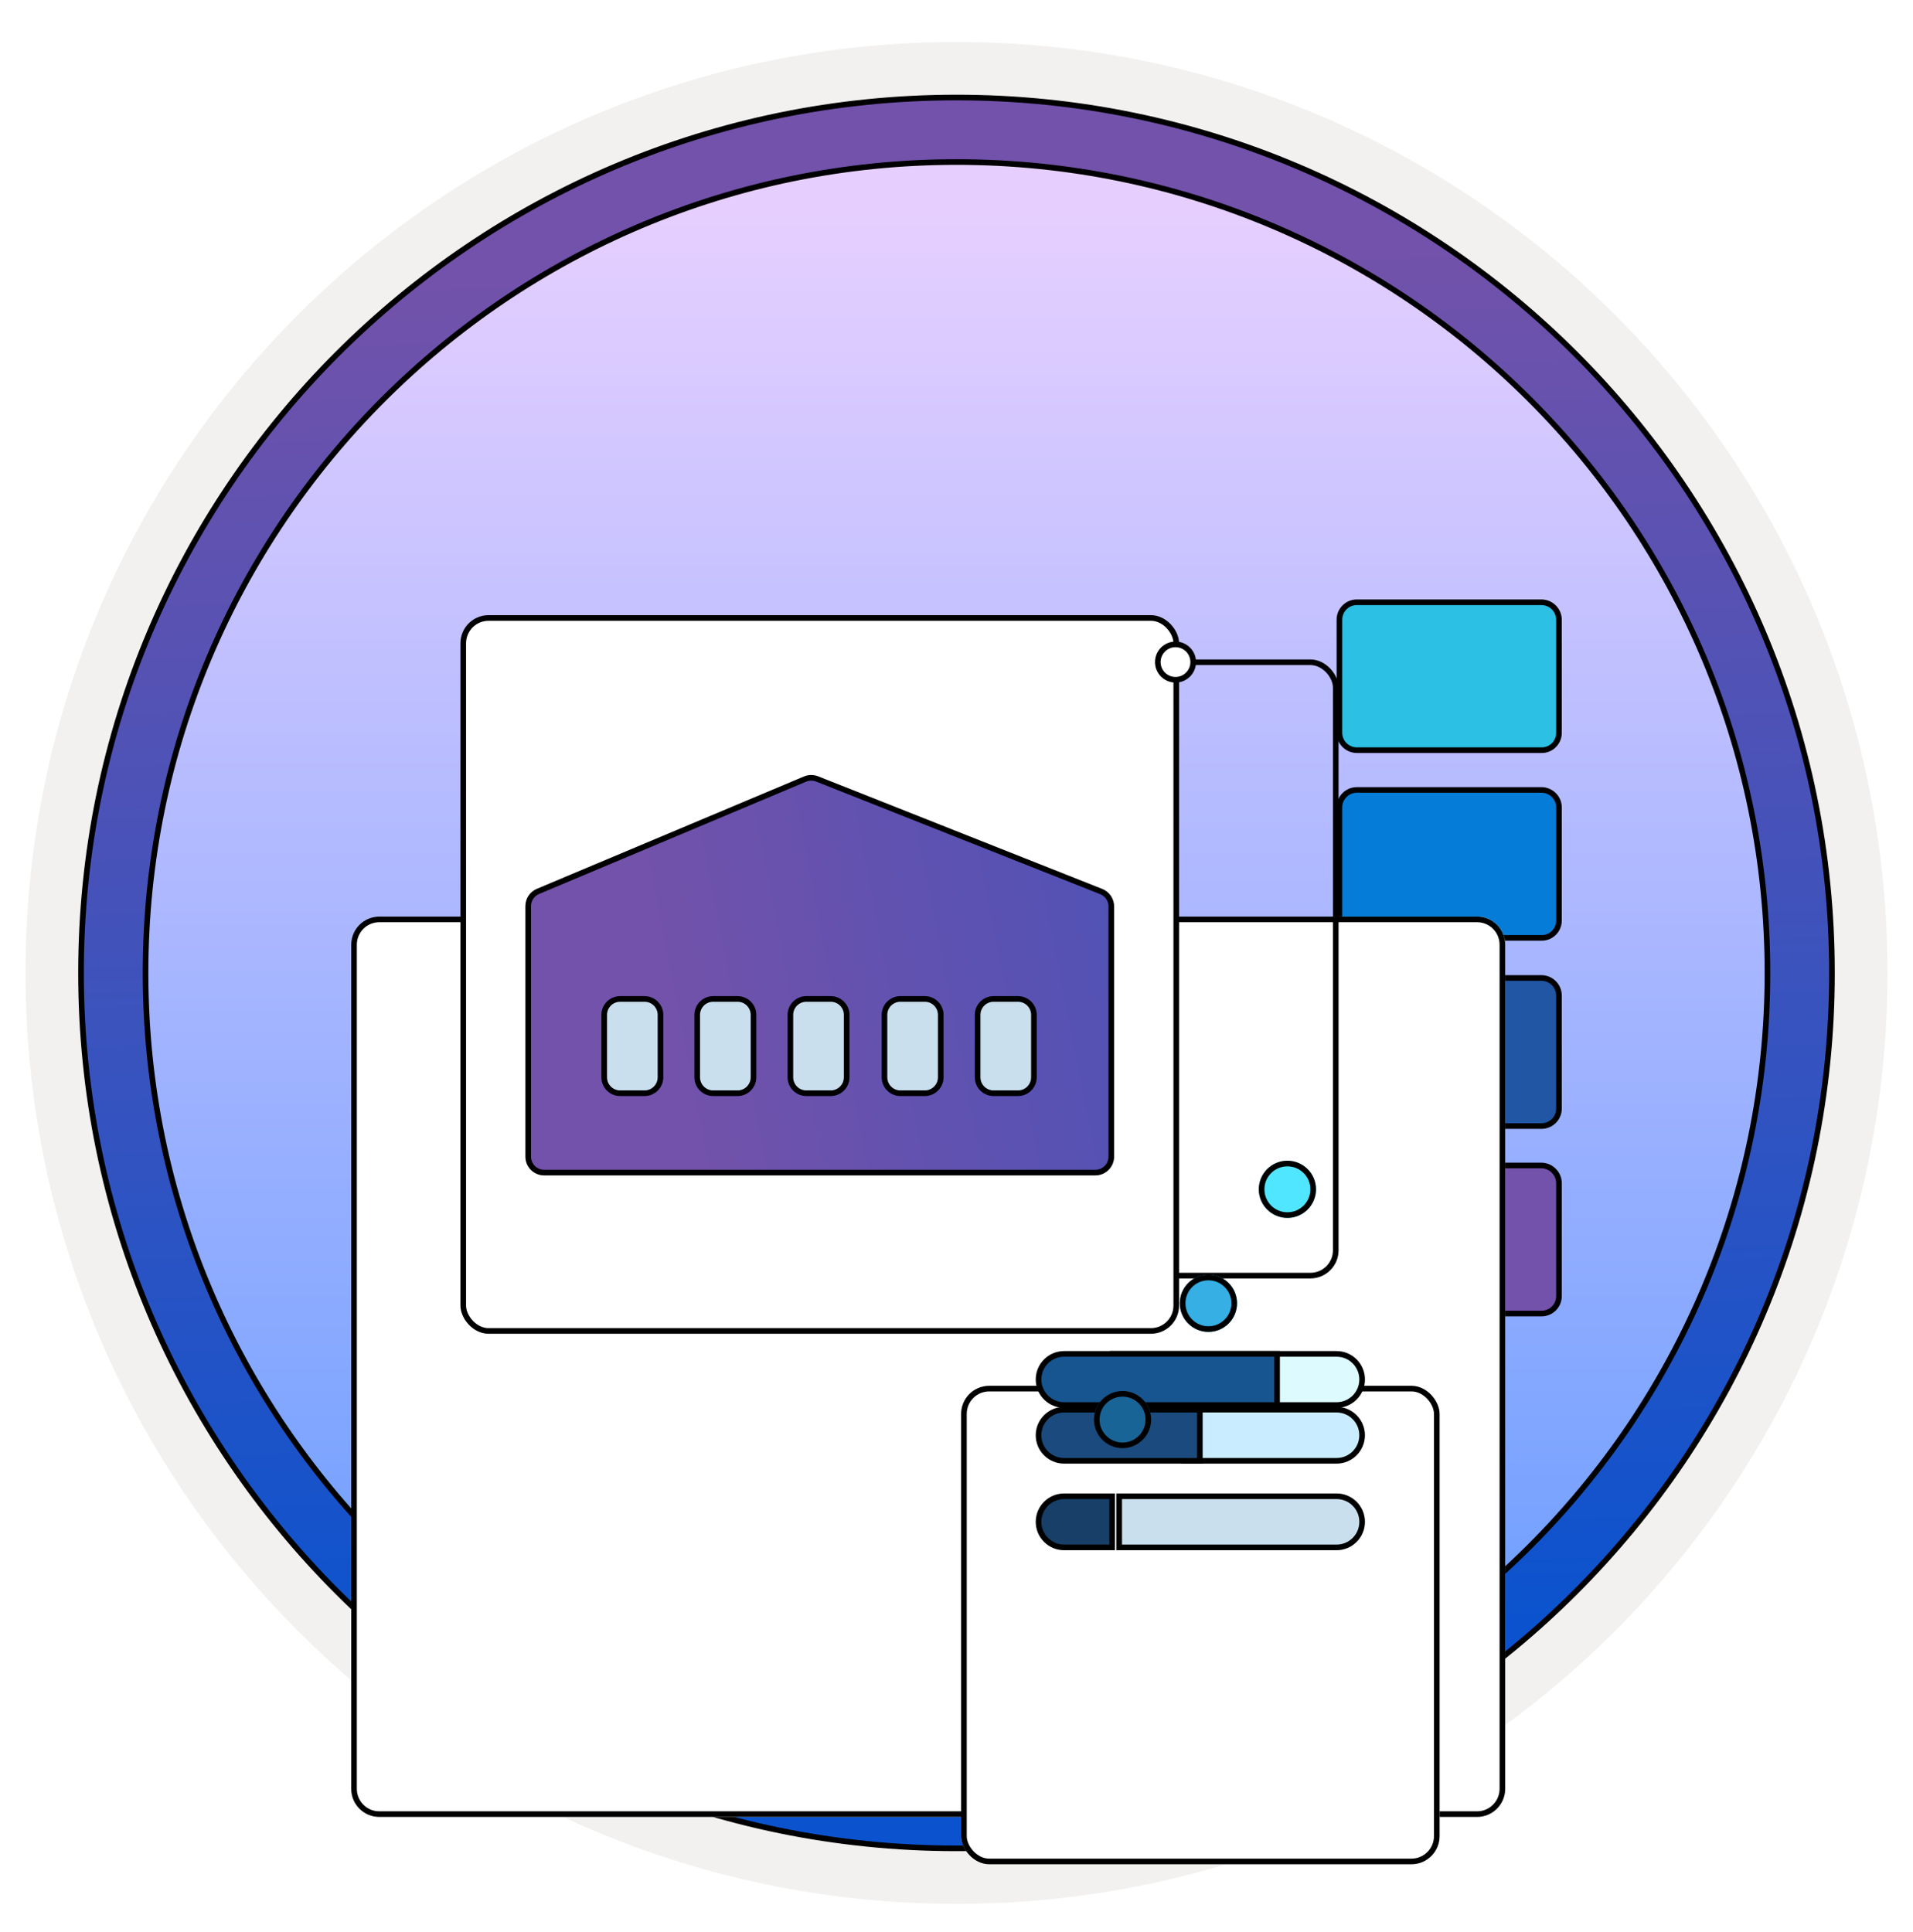 <svg width="102" height="103" viewBox="0 0 102 103" fill="none" xmlns="http://www.w3.org/2000/svg">
<g clip-path="url(#clip0_2228_1835)">
<path d="M51 98.69C25.15 98.69 4.19 77.74 4.19 51.88C4.19 26.02 25.15 5.07 51 5.07C76.85 5.07 97.81 26.03 97.81 51.88C97.81 77.73 76.85 98.69 51 98.69Z" fill="url(#paint0_linear_2228_1835)"/>
<path fill-rule="evenodd" clip-rule="evenodd" d="M96.9 51.88C96.9 77.23 76.35 97.78 51 97.78C25.65 97.78 5.1 77.23 5.1 51.88C5.1 26.53 25.65 5.98 51 5.98C76.35 5.98 96.9 26.53 96.9 51.88ZM51 2.24C78.42 2.24 100.64 24.46 100.64 51.88C100.64 79.3 78.41 101.52 51 101.52C23.58 101.52 1.36 79.29 1.36 51.88C1.36 24.46 23.58 2.24 51 2.24Z" fill="#F2F1F0"/>
<path d="M51 95.12C74.883 95.12 94.24 75.763 94.24 51.88C94.24 27.997 74.883 8.64 51 8.64C27.117 8.64 7.76 27.997 7.76 51.88C7.76 75.763 27.117 95.12 51 95.12ZM51 5.2C76.777 5.2 97.68 26.103 97.68 51.88C97.68 77.657 76.777 98.56 51 98.56C25.223 98.56 4.32 77.657 4.32 51.88C4.32 26.103 25.213 5.2 51 5.2Z" fill="url(#paint1_linear_2228_1835)" stroke="black" stroke-width="0.3"/>
<path d="M82.192 40.002V40.002H82.19H72.351C71.833 40.002 71.417 39.586 71.417 39.068V33.048C71.417 32.529 71.833 32.114 72.351 32.114H82.181C82.701 32.114 83.124 32.53 83.124 33.056V39.068C83.124 39.596 82.707 40.009 82.192 40.002Z" fill="#2BC0E4" stroke="black" stroke-width="0.3"/>
<path d="M72.351 52.148H82.181C82.7 52.148 83.124 52.563 83.124 53.098V59.11C83.124 59.628 82.708 60.044 82.19 60.044H72.351C71.833 60.044 71.417 59.628 71.417 59.11V53.081C71.417 52.563 71.833 52.148 72.351 52.148Z" fill="#2056A3" stroke="black" stroke-width="0.3"/>
<path d="M82.192 50.01V50.01H82.19H72.351C71.833 50.01 71.417 49.594 71.417 49.076V43.056C71.417 42.537 71.833 42.122 72.351 42.122H82.181C82.701 42.122 83.124 42.539 83.124 43.056V49.076C83.124 49.604 82.707 50.017 82.192 50.01Z" fill="#057DD8" stroke="black" stroke-width="0.3"/>
<path d="M72.351 62.147H82.181C82.699 62.147 83.124 62.579 83.124 63.089V69.11C83.124 69.628 82.708 70.043 82.19 70.043H72.351C71.833 70.043 71.417 69.628 71.417 69.11V63.081C71.417 62.562 71.833 62.147 72.351 62.147Z" fill="#7252AA" stroke="black" stroke-width="0.3"/>
<g filter="url(#filter0_ddddd_2228_1835)">
<path d="M18.726 29.375C18.726 28.547 19.398 27.875 20.226 27.875H78.757C79.585 27.875 80.257 28.547 80.257 29.375V74.385C80.257 75.213 79.585 75.885 78.757 75.885H20.226C19.398 75.885 18.726 75.213 18.726 74.385V29.375Z" fill="white"/>
<path d="M20.226 28.025H78.757C79.502 28.025 80.107 28.629 80.107 29.375V74.385C80.107 75.13 79.502 75.735 78.757 75.735H20.226C19.48 75.735 18.876 75.13 18.876 74.385V29.375C18.876 28.629 19.48 28.025 20.226 28.025Z" stroke="black" stroke-width="0.3"/>
</g>
<rect x="35.418" y="35.314" width="35.803" height="32.706" rx="1.35" stroke="black" stroke-width="0.3"/>
<rect x="24.7" y="32.952" width="38.017" height="38.017" rx="1.35" fill="white" stroke="black" stroke-width="0.3"/>
<path d="M58.404 62.526H29.014C28.544 62.526 28.164 62.146 28.164 61.676V48.315C28.164 47.973 28.369 47.664 28.684 47.532L42.925 41.542C43.13 41.456 43.361 41.454 43.568 41.535L58.717 47.54C59.041 47.669 59.254 47.982 59.254 48.33V61.676C59.254 62.146 58.873 62.526 58.404 62.526Z" fill="url(#paint2_linear_2228_1835)" stroke="black" stroke-width="0.3"/>
<path d="M34.367 58.294H33.066C32.597 58.294 32.216 57.913 32.216 57.444V54.117C32.216 53.647 32.597 53.267 33.066 53.267H34.367C34.836 53.267 35.217 53.647 35.217 54.117V57.444C35.217 57.913 34.836 58.294 34.367 58.294Z" fill="#C9DFEE" stroke="black" stroke-width="0.3"/>
<path d="M44.294 58.294H42.993C42.523 58.294 42.143 57.913 42.143 57.444V54.117C42.143 53.647 42.523 53.267 42.993 53.267H44.294C44.763 53.267 45.144 53.647 45.144 54.117V57.444C45.144 57.913 44.763 58.294 44.294 58.294Z" fill="#C9DFEE" stroke="black" stroke-width="0.3"/>
<path d="M39.326 58.294H38.025C37.556 58.294 37.175 57.913 37.175 57.444V54.117C37.175 53.647 37.556 53.267 38.025 53.267H39.326C39.796 53.267 40.176 53.647 40.176 54.117V57.444C40.176 57.913 39.796 58.294 39.326 58.294Z" fill="#C9DFEE" stroke="black" stroke-width="0.3"/>
<path d="M49.31 58.294H48.01C47.54 58.294 47.16 57.913 47.16 57.444V54.117C47.16 53.647 47.54 53.267 48.01 53.267H49.31C49.78 53.267 50.16 53.647 50.16 54.117V57.444C50.16 57.913 49.78 58.294 49.31 58.294Z" fill="#C9DFEE" stroke="black" stroke-width="0.3"/>
<path d="M54.278 58.294H52.977C52.508 58.294 52.127 57.913 52.127 57.444V54.117C52.127 53.647 52.508 53.267 52.977 53.267H54.278C54.747 53.267 55.128 53.647 55.128 54.117V57.444C55.128 57.913 54.747 58.294 54.278 58.294Z" fill="#C9DFEE" stroke="black" stroke-width="0.3"/>
<g filter="url(#filter1_ddddd_2228_1835)">
<rect x="51.246" y="52.895" width="25.513" height="25.513" rx="1.5" fill="white"/>
<rect x="51.396" y="53.045" width="25.213" height="25.213" rx="1.35" stroke="black" stroke-width="0.3"/>
</g>
<g filter="url(#filter2_ddddd_2228_1835)">
<path d="M71.266 60.864H59.327V58.137H71.266C72.019 58.137 72.629 58.748 72.629 59.501C72.629 60.254 72.019 60.864 71.266 60.864Z" fill="#DDFAFF" stroke="black" stroke-width="0.3"/>
<path d="M68.093 58.137V60.864H56.739C55.986 60.864 55.375 60.254 55.375 59.501C55.375 58.748 55.986 58.137 56.739 58.137H68.093Z" fill="#165590" stroke="black" stroke-width="0.3"/>
</g>
<g filter="url(#filter3_ddddd_2228_1835)">
<path d="M71.265 66.962H63.149V64.235H71.265C72.018 64.235 72.628 64.846 72.628 65.599C72.628 66.352 72.018 66.962 71.265 66.962Z" fill="#CAECFF" stroke="black" stroke-width="0.3"/>
<path d="M63.975 64.236V66.962L56.739 66.963C55.986 66.963 55.375 66.353 55.375 65.6C55.375 64.847 55.985 64.236 56.738 64.236L63.975 64.236Z" fill="#1B4B7E" stroke="black" stroke-width="0.3"/>
</g>
<g filter="url(#filter4_ddddd_2228_1835)">
<path d="M71.266 73.141H59.675V70.414H71.266C72.019 70.414 72.629 71.025 72.629 71.778C72.629 72.531 72.019 73.141 71.266 73.141Z" fill="#C9DFEE" stroke="black" stroke-width="0.3"/>
<path d="M59.301 73.141L56.739 73.141C55.986 73.141 55.375 72.531 55.375 71.778C55.375 71.025 55.986 70.414 56.739 70.414L59.301 70.414V73.141Z" fill="#173F68" stroke="black" stroke-width="0.3"/>
</g>
<g filter="url(#filter5_dddddi_2228_1835)">
<circle cx="64.12" cy="65.59" r="1.525" fill="#35AFE4"/>
<circle cx="64.12" cy="65.59" r="1.375" stroke="black" stroke-width="0.3"/>
</g>
<g filter="url(#filter6_dddddi_2228_1835)">
<circle cx="59.541" cy="71.792" r="1.525" fill="#196497"/>
<circle cx="59.541" cy="71.792" r="1.375" stroke="black" stroke-width="0.3"/>
</g>
<g filter="url(#filter7_dddddi_2228_1835)">
<circle cx="68.331" cy="59.513" r="1.525" fill="#50E6FF"/>
<circle cx="68.331" cy="59.513" r="1.375" stroke="black" stroke-width="0.3"/>
</g>
<circle cx="62.677" cy="35.304" r="0.944" fill="white" stroke="black" stroke-width="0.3"/>
</g>
<defs>
<filter id="filter0_ddddd_2228_1835" x="14.726" y="26.875" width="69.531" height="64.01" filterUnits="userSpaceOnUse" color-interpolation-filters="sRGB">
<feFlood flood-opacity="0" result="BackgroundImageFix"/>
<feColorMatrix in="SourceAlpha" type="matrix" values="0 0 0 0 0 0 0 0 0 0 0 0 0 0 0 0 0 0 127 0" result="hardAlpha"/>
<feOffset/>
<feColorMatrix type="matrix" values="0 0 0 0 0 0 0 0 0 0 0 0 0 0 0 0 0 0 0.1 0"/>
<feBlend mode="normal" in2="BackgroundImageFix" result="effect1_dropShadow_2228_1835"/>
<feColorMatrix in="SourceAlpha" type="matrix" values="0 0 0 0 0 0 0 0 0 0 0 0 0 0 0 0 0 0 127 0" result="hardAlpha"/>
<feOffset dy="1"/>
<feGaussianBlur stdDeviation="1"/>
<feColorMatrix type="matrix" values="0 0 0 0 0 0 0 0 0 0 0 0 0 0 0 0 0 0 0.1 0"/>
<feBlend mode="normal" in2="effect1_dropShadow_2228_1835" result="effect2_dropShadow_2228_1835"/>
<feColorMatrix in="SourceAlpha" type="matrix" values="0 0 0 0 0 0 0 0 0 0 0 0 0 0 0 0 0 0 127 0" result="hardAlpha"/>
<feOffset dy="3"/>
<feGaussianBlur stdDeviation="1.5"/>
<feColorMatrix type="matrix" values="0 0 0 0 0 0 0 0 0 0 0 0 0 0 0 0 0 0 0.09 0"/>
<feBlend mode="normal" in2="effect2_dropShadow_2228_1835" result="effect3_dropShadow_2228_1835"/>
<feColorMatrix in="SourceAlpha" type="matrix" values="0 0 0 0 0 0 0 0 0 0 0 0 0 0 0 0 0 0 127 0" result="hardAlpha"/>
<feOffset dy="6"/>
<feGaussianBlur stdDeviation="2"/>
<feColorMatrix type="matrix" values="0 0 0 0 0 0 0 0 0 0 0 0 0 0 0 0 0 0 0.05 0"/>
<feBlend mode="normal" in2="effect3_dropShadow_2228_1835" result="effect4_dropShadow_2228_1835"/>
<feColorMatrix in="SourceAlpha" type="matrix" values="0 0 0 0 0 0 0 0 0 0 0 0 0 0 0 0 0 0 127 0" result="hardAlpha"/>
<feOffset dy="11"/>
<feGaussianBlur stdDeviation="2"/>
<feColorMatrix type="matrix" values="0 0 0 0 0 0 0 0 0 0 0 0 0 0 0 0 0 0 0.01 0"/>
<feBlend mode="normal" in2="effect4_dropShadow_2228_1835" result="effect5_dropShadow_2228_1835"/>
<feBlend mode="normal" in="SourceGraphic" in2="effect5_dropShadow_2228_1835" result="shape"/>
</filter>
<filter id="filter1_ddddd_2228_1835" x="47.246" y="51.895" width="33.513" height="41.513" filterUnits="userSpaceOnUse" color-interpolation-filters="sRGB">
<feFlood flood-opacity="0" result="BackgroundImageFix"/>
<feColorMatrix in="SourceAlpha" type="matrix" values="0 0 0 0 0 0 0 0 0 0 0 0 0 0 0 0 0 0 127 0" result="hardAlpha"/>
<feOffset/>
<feColorMatrix type="matrix" values="0 0 0 0 0 0 0 0 0 0 0 0 0 0 0 0 0 0 0.1 0"/>
<feBlend mode="normal" in2="BackgroundImageFix" result="effect1_dropShadow_2228_1835"/>
<feColorMatrix in="SourceAlpha" type="matrix" values="0 0 0 0 0 0 0 0 0 0 0 0 0 0 0 0 0 0 127 0" result="hardAlpha"/>
<feOffset dy="1"/>
<feGaussianBlur stdDeviation="1"/>
<feColorMatrix type="matrix" values="0 0 0 0 0 0 0 0 0 0 0 0 0 0 0 0 0 0 0.1 0"/>
<feBlend mode="normal" in2="effect1_dropShadow_2228_1835" result="effect2_dropShadow_2228_1835"/>
<feColorMatrix in="SourceAlpha" type="matrix" values="0 0 0 0 0 0 0 0 0 0 0 0 0 0 0 0 0 0 127 0" result="hardAlpha"/>
<feOffset dy="3"/>
<feGaussianBlur stdDeviation="1.5"/>
<feColorMatrix type="matrix" values="0 0 0 0 0 0 0 0 0 0 0 0 0 0 0 0 0 0 0.09 0"/>
<feBlend mode="normal" in2="effect2_dropShadow_2228_1835" result="effect3_dropShadow_2228_1835"/>
<feColorMatrix in="SourceAlpha" type="matrix" values="0 0 0 0 0 0 0 0 0 0 0 0 0 0 0 0 0 0 127 0" result="hardAlpha"/>
<feOffset dy="6"/>
<feGaussianBlur stdDeviation="2"/>
<feColorMatrix type="matrix" values="0 0 0 0 0 0 0 0 0 0 0 0 0 0 0 0 0 0 0.05 0"/>
<feBlend mode="normal" in2="effect3_dropShadow_2228_1835" result="effect4_dropShadow_2228_1835"/>
<feColorMatrix in="SourceAlpha" type="matrix" values="0 0 0 0 0 0 0 0 0 0 0 0 0 0 0 0 0 0 127 0" result="hardAlpha"/>
<feOffset dy="11"/>
<feGaussianBlur stdDeviation="2"/>
<feColorMatrix type="matrix" values="0 0 0 0 0 0 0 0 0 0 0 0 0 0 0 0 0 0 0.01 0"/>
<feBlend mode="normal" in2="effect4_dropShadow_2228_1835" result="effect5_dropShadow_2228_1835"/>
<feBlend mode="normal" in="SourceGraphic" in2="effect5_dropShadow_2228_1835" result="shape"/>
</filter>
<filter id="filter2_ddddd_2228_1835" x="52.102" y="56.425" width="23.801" height="15.521" filterUnits="userSpaceOnUse" color-interpolation-filters="sRGB">
<feFlood flood-opacity="0" result="BackgroundImageFix"/>
<feColorMatrix in="SourceAlpha" type="matrix" values="0 0 0 0 0 0 0 0 0 0 0 0 0 0 0 0 0 0 127 0" result="hardAlpha"/>
<feOffset/>
<feColorMatrix type="matrix" values="0 0 0 0 0 0 0 0 0 0 0 0 0 0 0 0 0 0 0.1 0"/>
<feBlend mode="normal" in2="BackgroundImageFix" result="effect1_dropShadow_2228_1835"/>
<feColorMatrix in="SourceAlpha" type="matrix" values="0 0 0 0 0 0 0 0 0 0 0 0 0 0 0 0 0 0 127 0" result="hardAlpha"/>
<feOffset/>
<feGaussianBlur stdDeviation="0.781"/>
<feColorMatrix type="matrix" values="0 0 0 0 0 0 0 0 0 0 0 0 0 0 0 0 0 0 0.1 0"/>
<feBlend mode="normal" in2="effect1_dropShadow_2228_1835" result="effect2_dropShadow_2228_1835"/>
<feColorMatrix in="SourceAlpha" type="matrix" values="0 0 0 0 0 0 0 0 0 0 0 0 0 0 0 0 0 0 127 0" result="hardAlpha"/>
<feOffset dy="1.562"/>
<feGaussianBlur stdDeviation="0.781"/>
<feColorMatrix type="matrix" values="0 0 0 0 0 0 0 0 0 0 0 0 0 0 0 0 0 0 0.09 0"/>
<feBlend mode="normal" in2="effect2_dropShadow_2228_1835" result="effect3_dropShadow_2228_1835"/>
<feColorMatrix in="SourceAlpha" type="matrix" values="0 0 0 0 0 0 0 0 0 0 0 0 0 0 0 0 0 0 127 0" result="hardAlpha"/>
<feOffset dy="4.685"/>
<feGaussianBlur stdDeviation="1.562"/>
<feColorMatrix type="matrix" values="0 0 0 0 0 0 0 0 0 0 0 0 0 0 0 0 0 0 0.05 0"/>
<feBlend mode="normal" in2="effect3_dropShadow_2228_1835" result="effect4_dropShadow_2228_1835"/>
<feColorMatrix in="SourceAlpha" type="matrix" values="0 0 0 0 0 0 0 0 0 0 0 0 0 0 0 0 0 0 127 0" result="hardAlpha"/>
<feOffset dy="7.809"/>
<feGaussianBlur stdDeviation="1.562"/>
<feColorMatrix type="matrix" values="0 0 0 0 0 0 0 0 0 0 0 0 0 0 0 0 0 0 0.01 0"/>
<feBlend mode="normal" in2="effect4_dropShadow_2228_1835" result="effect5_dropShadow_2228_1835"/>
<feBlend mode="normal" in="SourceGraphic" in2="effect5_dropShadow_2228_1835" result="shape"/>
</filter>
<filter id="filter3_ddddd_2228_1835" x="53.663" y="62.524" width="20.677" height="12.399" filterUnits="userSpaceOnUse" color-interpolation-filters="sRGB">
<feFlood flood-opacity="0" result="BackgroundImageFix"/>
<feColorMatrix in="SourceAlpha" type="matrix" values="0 0 0 0 0 0 0 0 0 0 0 0 0 0 0 0 0 0 127 0" result="hardAlpha"/>
<feOffset/>
<feColorMatrix type="matrix" values="0 0 0 0 0 0 0 0 0 0 0 0 0 0 0 0 0 0 0.1 0"/>
<feBlend mode="normal" in2="BackgroundImageFix" result="effect1_dropShadow_2228_1835"/>
<feColorMatrix in="SourceAlpha" type="matrix" values="0 0 0 0 0 0 0 0 0 0 0 0 0 0 0 0 0 0 127 0" result="hardAlpha"/>
<feOffset/>
<feGaussianBlur stdDeviation="0.781"/>
<feColorMatrix type="matrix" values="0 0 0 0 0 0 0 0 0 0 0 0 0 0 0 0 0 0 0.1 0"/>
<feBlend mode="normal" in2="effect1_dropShadow_2228_1835" result="effect2_dropShadow_2228_1835"/>
<feColorMatrix in="SourceAlpha" type="matrix" values="0 0 0 0 0 0 0 0 0 0 0 0 0 0 0 0 0 0 127 0" result="hardAlpha"/>
<feOffset dy="1.562"/>
<feGaussianBlur stdDeviation="0.781"/>
<feColorMatrix type="matrix" values="0 0 0 0 0 0 0 0 0 0 0 0 0 0 0 0 0 0 0.09 0"/>
<feBlend mode="normal" in2="effect2_dropShadow_2228_1835" result="effect3_dropShadow_2228_1835"/>
<feColorMatrix in="SourceAlpha" type="matrix" values="0 0 0 0 0 0 0 0 0 0 0 0 0 0 0 0 0 0 127 0" result="hardAlpha"/>
<feOffset dy="3.124"/>
<feGaussianBlur stdDeviation="0.781"/>
<feColorMatrix type="matrix" values="0 0 0 0 0 0 0 0 0 0 0 0 0 0 0 0 0 0 0.05 0"/>
<feBlend mode="normal" in2="effect3_dropShadow_2228_1835" result="effect4_dropShadow_2228_1835"/>
<feColorMatrix in="SourceAlpha" type="matrix" values="0 0 0 0 0 0 0 0 0 0 0 0 0 0 0 0 0 0 127 0" result="hardAlpha"/>
<feOffset dy="6.247"/>
<feGaussianBlur stdDeviation="0.781"/>
<feColorMatrix type="matrix" values="0 0 0 0 0 0 0 0 0 0 0 0 0 0 0 0 0 0 0.01 0"/>
<feBlend mode="normal" in2="effect4_dropShadow_2228_1835" result="effect5_dropShadow_2228_1835"/>
<feBlend mode="normal" in="SourceGraphic" in2="effect5_dropShadow_2228_1835" result="shape"/>
</filter>
<filter id="filter4_ddddd_2228_1835" x="53.663" y="70.264" width="20.678" height="9.274" filterUnits="userSpaceOnUse" color-interpolation-filters="sRGB">
<feFlood flood-opacity="0" result="BackgroundImageFix"/>
<feColorMatrix in="SourceAlpha" type="matrix" values="0 0 0 0 0 0 0 0 0 0 0 0 0 0 0 0 0 0 127 0" result="hardAlpha"/>
<feOffset/>
<feColorMatrix type="matrix" values="0 0 0 0 0 0 0 0 0 0 0 0 0 0 0 0 0 0 0.1 0"/>
<feBlend mode="normal" in2="BackgroundImageFix" result="effect1_dropShadow_2228_1835"/>
<feColorMatrix in="SourceAlpha" type="matrix" values="0 0 0 0 0 0 0 0 0 0 0 0 0 0 0 0 0 0 127 0" result="hardAlpha"/>
<feOffset/>
<feColorMatrix type="matrix" values="0 0 0 0 0 0 0 0 0 0 0 0 0 0 0 0 0 0 0.1 0"/>
<feBlend mode="normal" in2="effect1_dropShadow_2228_1835" result="effect2_dropShadow_2228_1835"/>
<feColorMatrix in="SourceAlpha" type="matrix" values="0 0 0 0 0 0 0 0 0 0 0 0 0 0 0 0 0 0 127 0" result="hardAlpha"/>
<feOffset dy="1.562"/>
<feGaussianBlur stdDeviation="0.781"/>
<feColorMatrix type="matrix" values="0 0 0 0 0 0 0 0 0 0 0 0 0 0 0 0 0 0 0.09 0"/>
<feBlend mode="normal" in2="effect2_dropShadow_2228_1835" result="effect3_dropShadow_2228_1835"/>
<feColorMatrix in="SourceAlpha" type="matrix" values="0 0 0 0 0 0 0 0 0 0 0 0 0 0 0 0 0 0 127 0" result="hardAlpha"/>
<feOffset dy="3.124"/>
<feGaussianBlur stdDeviation="0.781"/>
<feColorMatrix type="matrix" values="0 0 0 0 0 0 0 0 0 0 0 0 0 0 0 0 0 0 0.05 0"/>
<feBlend mode="normal" in2="effect3_dropShadow_2228_1835" result="effect4_dropShadow_2228_1835"/>
<feColorMatrix in="SourceAlpha" type="matrix" values="0 0 0 0 0 0 0 0 0 0 0 0 0 0 0 0 0 0 127 0" result="hardAlpha"/>
<feOffset dy="4.685"/>
<feGaussianBlur stdDeviation="0.781"/>
<feColorMatrix type="matrix" values="0 0 0 0 0 0 0 0 0 0 0 0 0 0 0 0 0 0 0.01 0"/>
<feBlend mode="normal" in2="effect4_dropShadow_2228_1835" result="effect5_dropShadow_2228_1835"/>
<feBlend mode="normal" in="SourceGraphic" in2="effect5_dropShadow_2228_1835" result="shape"/>
</filter>
<filter id="filter5_dddddi_2228_1835" x="61.032" y="62.503" width="6.174" height="7.736" filterUnits="userSpaceOnUse" color-interpolation-filters="sRGB">
<feFlood flood-opacity="0" result="BackgroundImageFix"/>
<feColorMatrix in="SourceAlpha" type="matrix" values="0 0 0 0 0 0 0 0 0 0 0 0 0 0 0 0 0 0 127 0" result="hardAlpha"/>
<feOffset/>
<feColorMatrix type="matrix" values="0 0 0 0 0 0 0 0 0 0 0 0 0 0 0 0 0 0 0.1 0"/>
<feBlend mode="normal" in2="BackgroundImageFix" result="effect1_dropShadow_2228_1835"/>
<feColorMatrix in="SourceAlpha" type="matrix" values="0 0 0 0 0 0 0 0 0 0 0 0 0 0 0 0 0 0 127 0" result="hardAlpha"/>
<feOffset/>
<feColorMatrix type="matrix" values="0 0 0 0 0 0 0 0 0 0 0 0 0 0 0 0 0 0 0.1 0"/>
<feBlend mode="normal" in2="effect1_dropShadow_2228_1835" result="effect2_dropShadow_2228_1835"/>
<feColorMatrix in="SourceAlpha" type="matrix" values="0 0 0 0 0 0 0 0 0 0 0 0 0 0 0 0 0 0 127 0" result="hardAlpha"/>
<feOffset/>
<feGaussianBlur stdDeviation="0.781"/>
<feColorMatrix type="matrix" values="0 0 0 0 0 0 0 0 0 0 0 0 0 0 0 0 0 0 0.09 0"/>
<feBlend mode="normal" in2="effect2_dropShadow_2228_1835" result="effect3_dropShadow_2228_1835"/>
<feColorMatrix in="SourceAlpha" type="matrix" values="0 0 0 0 0 0 0 0 0 0 0 0 0 0 0 0 0 0 127 0" result="hardAlpha"/>
<feOffset dy="1.562"/>
<feGaussianBlur stdDeviation="0.781"/>
<feColorMatrix type="matrix" values="0 0 0 0 0 0 0 0 0 0 0 0 0 0 0 0 0 0 0.05 0"/>
<feBlend mode="normal" in2="effect3_dropShadow_2228_1835" result="effect4_dropShadow_2228_1835"/>
<feColorMatrix in="SourceAlpha" type="matrix" values="0 0 0 0 0 0 0 0 0 0 0 0 0 0 0 0 0 0 127 0" result="hardAlpha"/>
<feOffset dy="1.562"/>
<feGaussianBlur stdDeviation="0.781"/>
<feColorMatrix type="matrix" values="0 0 0 0 0 0 0 0 0 0 0 0 0 0 0 0 0 0 0.01 0"/>
<feBlend mode="normal" in2="effect4_dropShadow_2228_1835" result="effect5_dropShadow_2228_1835"/>
<feBlend mode="normal" in="SourceGraphic" in2="effect5_dropShadow_2228_1835" result="shape"/>
<feColorMatrix in="SourceAlpha" type="matrix" values="0 0 0 0 0 0 0 0 0 0 0 0 0 0 0 0 0 0 127 0" result="hardAlpha"/>
<feOffset dx="0.312" dy="0.781"/>
<feGaussianBlur stdDeviation="0.39"/>
<feComposite in2="hardAlpha" operator="arithmetic" k2="-1" k3="1"/>
<feColorMatrix type="matrix" values="0 0 0 0 1 0 0 0 0 1 0 0 0 0 1 0 0 0 0.1 0"/>
<feBlend mode="normal" in2="shape" result="effect6_innerShadow_2228_1835"/>
</filter>
<filter id="filter6_dddddi_2228_1835" x="56.455" y="68.705" width="6.174" height="7.736" filterUnits="userSpaceOnUse" color-interpolation-filters="sRGB">
<feFlood flood-opacity="0" result="BackgroundImageFix"/>
<feColorMatrix in="SourceAlpha" type="matrix" values="0 0 0 0 0 0 0 0 0 0 0 0 0 0 0 0 0 0 127 0" result="hardAlpha"/>
<feOffset/>
<feColorMatrix type="matrix" values="0 0 0 0 0 0 0 0 0 0 0 0 0 0 0 0 0 0 0.1 0"/>
<feBlend mode="normal" in2="BackgroundImageFix" result="effect1_dropShadow_2228_1835"/>
<feColorMatrix in="SourceAlpha" type="matrix" values="0 0 0 0 0 0 0 0 0 0 0 0 0 0 0 0 0 0 127 0" result="hardAlpha"/>
<feOffset/>
<feColorMatrix type="matrix" values="0 0 0 0 0 0 0 0 0 0 0 0 0 0 0 0 0 0 0.1 0"/>
<feBlend mode="normal" in2="effect1_dropShadow_2228_1835" result="effect2_dropShadow_2228_1835"/>
<feColorMatrix in="SourceAlpha" type="matrix" values="0 0 0 0 0 0 0 0 0 0 0 0 0 0 0 0 0 0 127 0" result="hardAlpha"/>
<feOffset/>
<feGaussianBlur stdDeviation="0.781"/>
<feColorMatrix type="matrix" values="0 0 0 0 0 0 0 0 0 0 0 0 0 0 0 0 0 0 0.09 0"/>
<feBlend mode="normal" in2="effect2_dropShadow_2228_1835" result="effect3_dropShadow_2228_1835"/>
<feColorMatrix in="SourceAlpha" type="matrix" values="0 0 0 0 0 0 0 0 0 0 0 0 0 0 0 0 0 0 127 0" result="hardAlpha"/>
<feOffset dy="1.562"/>
<feGaussianBlur stdDeviation="0.781"/>
<feColorMatrix type="matrix" values="0 0 0 0 0 0 0 0 0 0 0 0 0 0 0 0 0 0 0.05 0"/>
<feBlend mode="normal" in2="effect3_dropShadow_2228_1835" result="effect4_dropShadow_2228_1835"/>
<feColorMatrix in="SourceAlpha" type="matrix" values="0 0 0 0 0 0 0 0 0 0 0 0 0 0 0 0 0 0 127 0" result="hardAlpha"/>
<feOffset dy="1.562"/>
<feGaussianBlur stdDeviation="0.781"/>
<feColorMatrix type="matrix" values="0 0 0 0 0 0 0 0 0 0 0 0 0 0 0 0 0 0 0.01 0"/>
<feBlend mode="normal" in2="effect4_dropShadow_2228_1835" result="effect5_dropShadow_2228_1835"/>
<feBlend mode="normal" in="SourceGraphic" in2="effect5_dropShadow_2228_1835" result="shape"/>
<feColorMatrix in="SourceAlpha" type="matrix" values="0 0 0 0 0 0 0 0 0 0 0 0 0 0 0 0 0 0 127 0" result="hardAlpha"/>
<feOffset dx="0.312" dy="0.781"/>
<feGaussianBlur stdDeviation="0.39"/>
<feComposite in2="hardAlpha" operator="arithmetic" k2="-1" k3="1"/>
<feColorMatrix type="matrix" values="0 0 0 0 1 0 0 0 0 1 0 0 0 0 1 0 0 0 0.1 0"/>
<feBlend mode="normal" in2="shape" result="effect6_innerShadow_2228_1835"/>
</filter>
<filter id="filter7_dddddi_2228_1835" x="65.244" y="56.426" width="6.174" height="7.736" filterUnits="userSpaceOnUse" color-interpolation-filters="sRGB">
<feFlood flood-opacity="0" result="BackgroundImageFix"/>
<feColorMatrix in="SourceAlpha" type="matrix" values="0 0 0 0 0 0 0 0 0 0 0 0 0 0 0 0 0 0 127 0" result="hardAlpha"/>
<feOffset/>
<feColorMatrix type="matrix" values="0 0 0 0 0 0 0 0 0 0 0 0 0 0 0 0 0 0 0.1 0"/>
<feBlend mode="normal" in2="BackgroundImageFix" result="effect1_dropShadow_2228_1835"/>
<feColorMatrix in="SourceAlpha" type="matrix" values="0 0 0 0 0 0 0 0 0 0 0 0 0 0 0 0 0 0 127 0" result="hardAlpha"/>
<feOffset/>
<feColorMatrix type="matrix" values="0 0 0 0 0 0 0 0 0 0 0 0 0 0 0 0 0 0 0.1 0"/>
<feBlend mode="normal" in2="effect1_dropShadow_2228_1835" result="effect2_dropShadow_2228_1835"/>
<feColorMatrix in="SourceAlpha" type="matrix" values="0 0 0 0 0 0 0 0 0 0 0 0 0 0 0 0 0 0 127 0" result="hardAlpha"/>
<feOffset/>
<feGaussianBlur stdDeviation="0.781"/>
<feColorMatrix type="matrix" values="0 0 0 0 0 0 0 0 0 0 0 0 0 0 0 0 0 0 0.09 0"/>
<feBlend mode="normal" in2="effect2_dropShadow_2228_1835" result="effect3_dropShadow_2228_1835"/>
<feColorMatrix in="SourceAlpha" type="matrix" values="0 0 0 0 0 0 0 0 0 0 0 0 0 0 0 0 0 0 127 0" result="hardAlpha"/>
<feOffset dy="1.562"/>
<feGaussianBlur stdDeviation="0.781"/>
<feColorMatrix type="matrix" values="0 0 0 0 0 0 0 0 0 0 0 0 0 0 0 0 0 0 0.05 0"/>
<feBlend mode="normal" in2="effect3_dropShadow_2228_1835" result="effect4_dropShadow_2228_1835"/>
<feColorMatrix in="SourceAlpha" type="matrix" values="0 0 0 0 0 0 0 0 0 0 0 0 0 0 0 0 0 0 127 0" result="hardAlpha"/>
<feOffset dy="1.562"/>
<feGaussianBlur stdDeviation="0.781"/>
<feColorMatrix type="matrix" values="0 0 0 0 0 0 0 0 0 0 0 0 0 0 0 0 0 0 0.01 0"/>
<feBlend mode="normal" in2="effect4_dropShadow_2228_1835" result="effect5_dropShadow_2228_1835"/>
<feBlend mode="normal" in="SourceGraphic" in2="effect5_dropShadow_2228_1835" result="shape"/>
<feColorMatrix in="SourceAlpha" type="matrix" values="0 0 0 0 0 0 0 0 0 0 0 0 0 0 0 0 0 0 127 0" result="hardAlpha"/>
<feOffset dx="0.312" dy="0.781"/>
<feGaussianBlur stdDeviation="0.39"/>
<feComposite in2="hardAlpha" operator="arithmetic" k2="-1" k3="1"/>
<feColorMatrix type="matrix" values="0 0 0 0 1 0 0 0 0 1 0 0 0 0 1 0 0 0 0.1 0"/>
<feBlend mode="normal" in2="shape" result="effect6_innerShadow_2228_1835"/>
</filter>
<linearGradient id="paint0_linear_2228_1835" x1="51" y1="93.711" x2="51" y2="11.339" gradientUnits="userSpaceOnUse">
<stop stop-color="#659BFF"/>
<stop offset="1" stop-color="#E6CFFF"/>
</linearGradient>
<linearGradient id="paint1_linear_2228_1835" x1="62.518" y1="86.993" x2="60.125" y2="13.903" gradientUnits="userSpaceOnUse">
<stop stop-color="#0B53CE"/>
<stop offset="1" stop-color="#7252AA"/>
</linearGradient>
<linearGradient id="paint2_linear_2228_1835" x1="110.471" y1="31.414" x2="34.29" y2="46.182" gradientUnits="userSpaceOnUse">
<stop stop-color="#0B53CE"/>
<stop offset="1" stop-color="#7252AA"/>
</linearGradient>
<clipPath id="clip0_2228_1835">
<rect width="102" height="102" fill="white" transform="translate(0 0.88)"/>
</clipPath>
</defs>
</svg>
